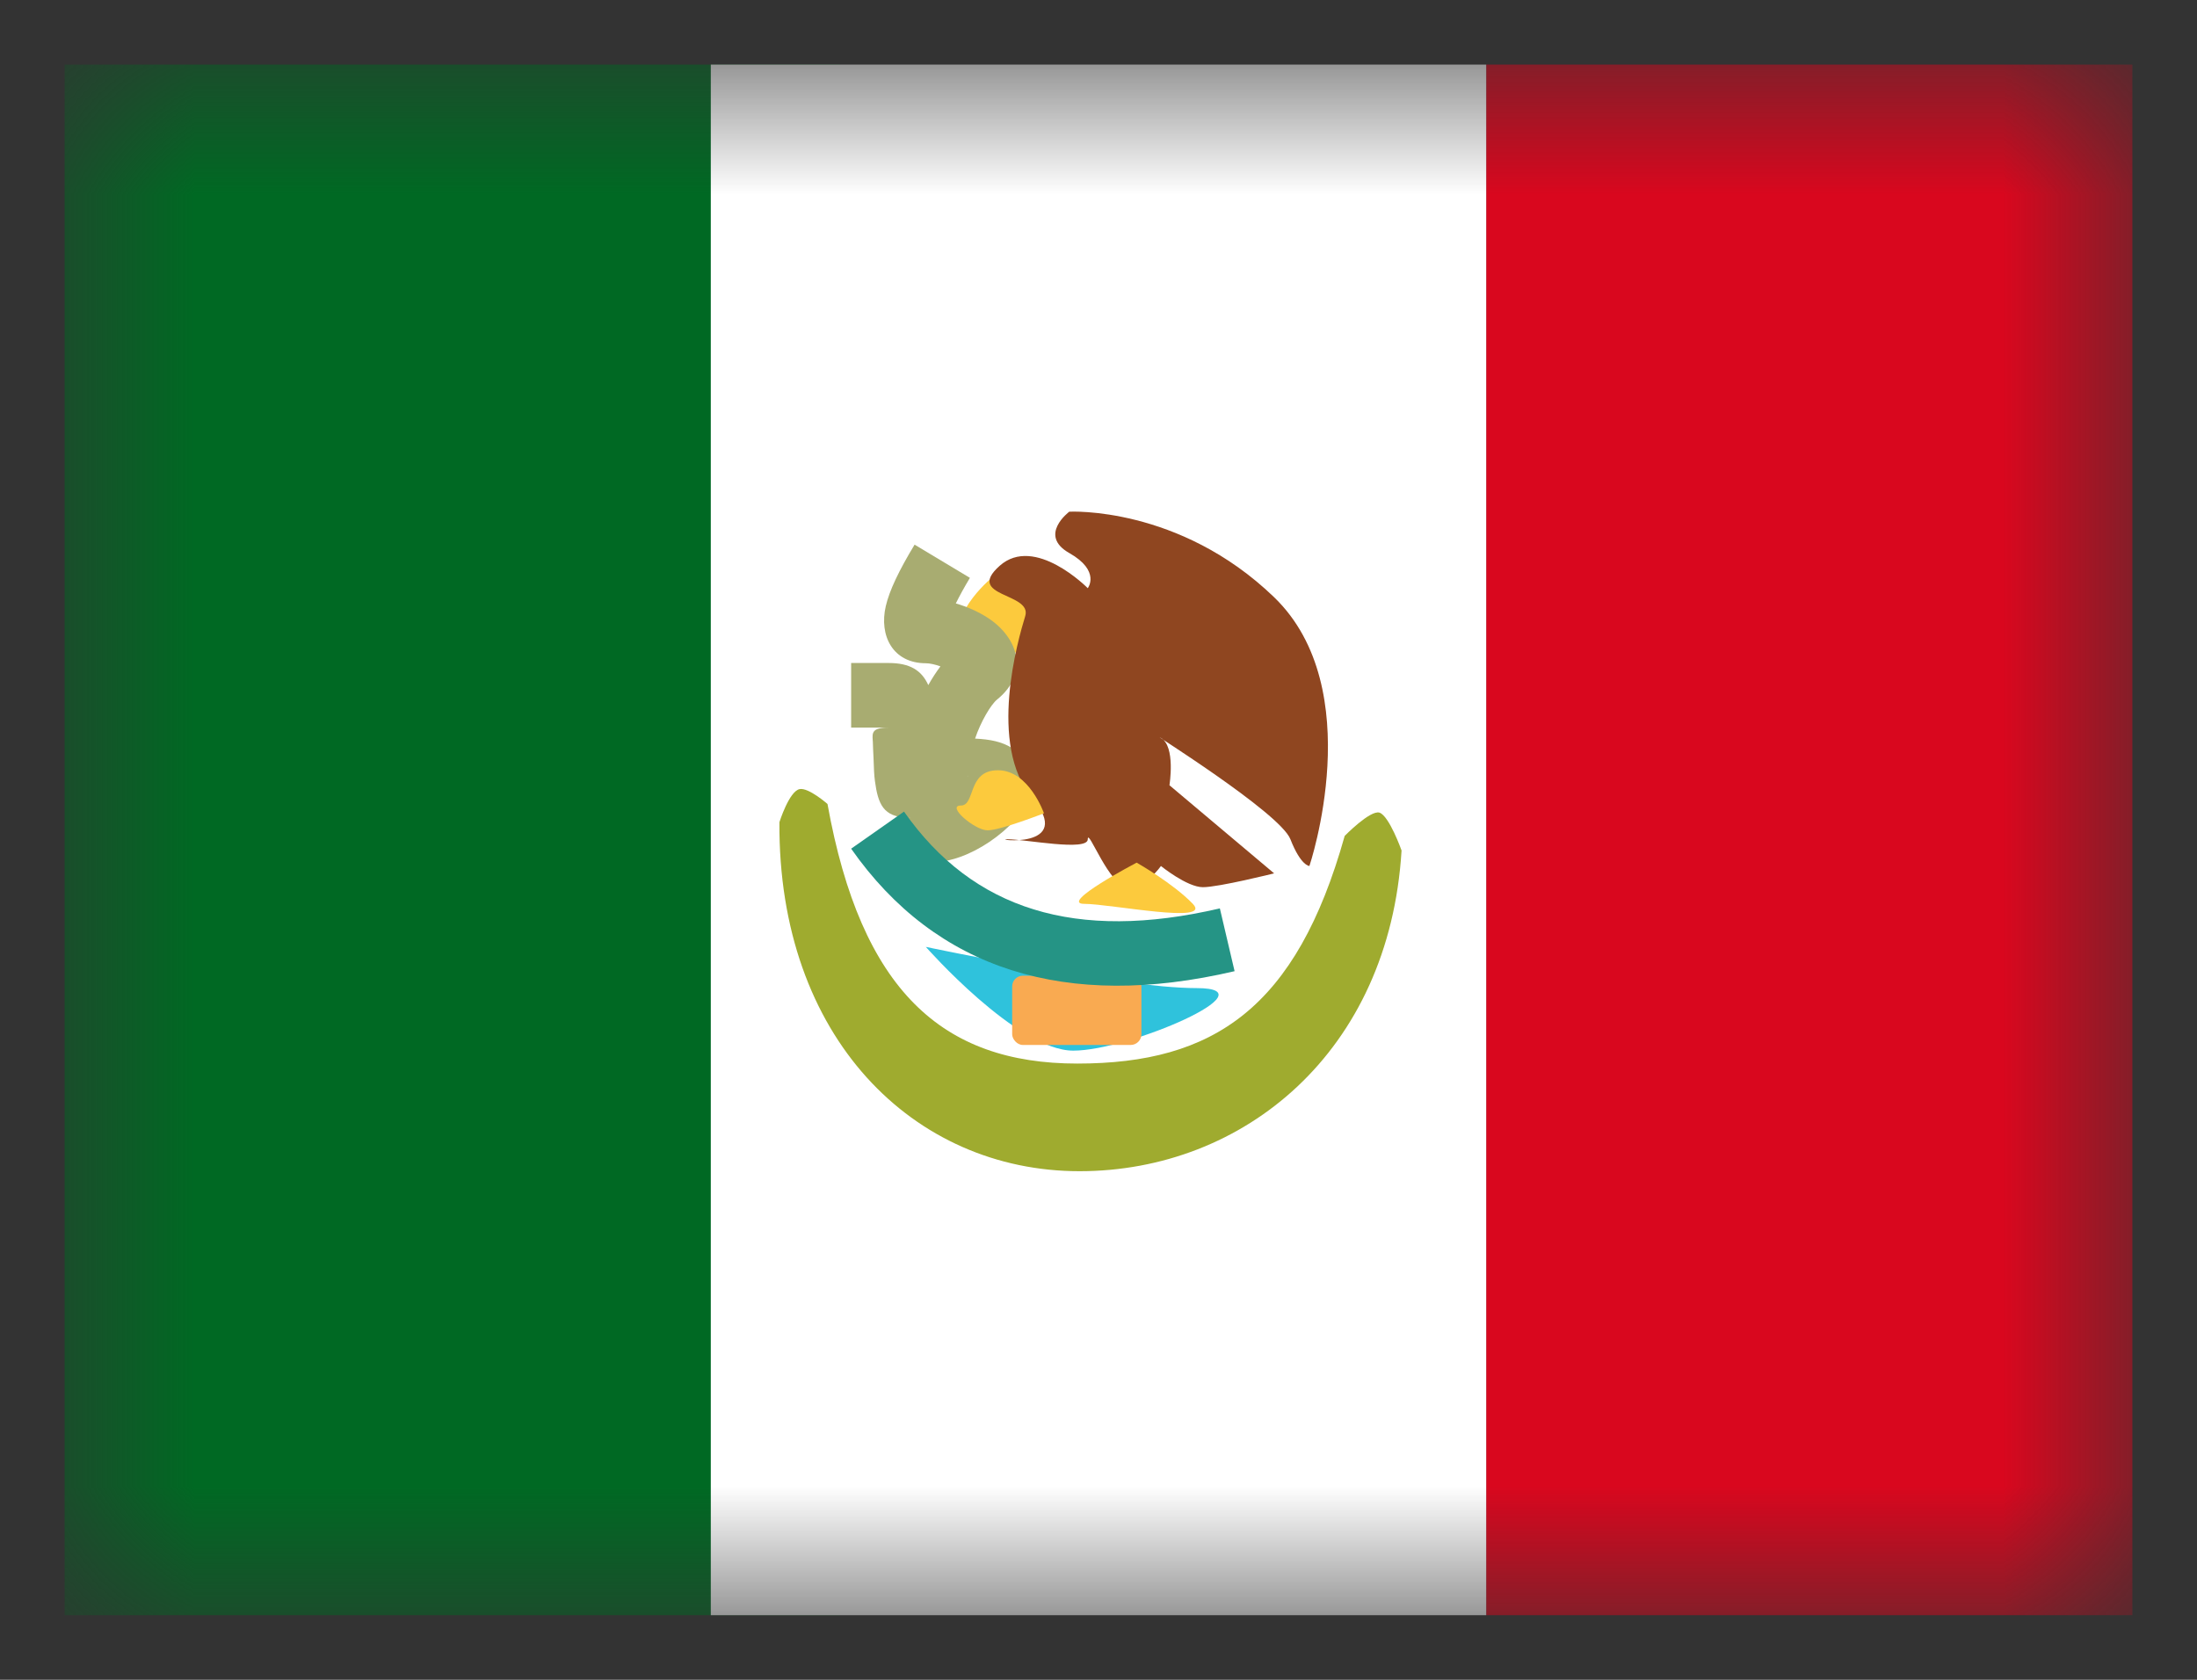 <svg width="17" height="13" viewBox="0 0 17 13" fill="none" xmlns="http://www.w3.org/2000/svg">
<rect x="0" y="0" width="17" height="13" fill="#333333" stroke="none"/>
<mask id="mask0_11002_13672" style="mask-type:luminance" maskUnits="userSpaceOnUse" x="0" y="0" width="17" height="13">
<rect x="0.5" y="0.5" width="16" height="12" fill="white"/>
</mask>
<g mask="url(#mask0_11002_13672)">
<path fill-rule="evenodd" clip-rule="evenodd" d="M11.5 0.5H16.5V12.5H11.5V0.5Z" fill="#D9071E"/>
<path fill-rule="evenodd" clip-rule="evenodd" d="M0.5 0.5H6.5V12.5H0.5V0.5Z" fill="#006923"/>
<path fill-rule="evenodd" clip-rule="evenodd" d="M5.5 0.5H11.5V12.5H5.5V0.5Z" fill="white"/>
<path fill-rule="evenodd" clip-rule="evenodd" d="M7.692 4.457C7.692 4.457 7.348 4.723 7.412 5.007C7.477 5.291 8.153 5.007 8.072 4.732C7.99 4.457 7.692 4.457 7.692 4.457Z" fill="#FCCA3D"/>
<path fill-rule="evenodd" clip-rule="evenodd" d="M7.165 5.133C6.908 5.133 6.801 4.919 6.854 4.691C6.882 4.57 6.956 4.415 7.077 4.215L7.505 4.472C7.459 4.549 7.423 4.615 7.396 4.67C7.486 4.696 7.574 4.736 7.646 4.783C7.88 4.937 7.966 5.211 7.715 5.414C7.667 5.453 7.588 5.587 7.545 5.716C7.664 5.722 7.75 5.74 7.828 5.787C8.049 5.918 8.029 6.156 7.86 6.34C7.741 6.471 7.582 6.577 7.432 6.631C7.182 6.721 6.915 6.686 6.915 6.367L6.915 6.364C6.914 6.351 6.914 6.329 7.025 6.327L7.047 6.326L7.039 6.326L7.025 6.327C6.835 6.324 6.794 6.223 6.77 6.044C6.764 5.999 6.762 5.955 6.759 5.862L6.756 5.801L6.754 5.742L6.753 5.729C6.749 5.671 6.747 5.631 6.876 5.631H6.586V5.131H6.876C7.04 5.131 7.131 5.187 7.183 5.302C7.212 5.25 7.244 5.201 7.277 5.157C7.235 5.142 7.193 5.133 7.165 5.133ZM7.483 6.011L7.491 6.003C7.49 6.004 7.49 6.005 7.489 6.006L7.483 6.011ZM7.265 6.159C7.265 6.16 7.264 6.16 7.264 6.16L7.265 6.159L7.265 6.159ZM7.265 5.971L7.266 5.978L7.264 5.964L7.265 5.971Z" fill="#A8AC71"/>
<path fill-rule="evenodd" clip-rule="evenodd" d="M10.132 6.702C10.132 6.702 10.594 5.332 9.859 4.622C9.124 3.913 8.274 3.96 8.274 3.96C8.274 3.96 8.03 4.142 8.274 4.28C8.519 4.419 8.417 4.552 8.417 4.552C8.417 4.552 8.007 4.136 7.735 4.379C7.463 4.622 7.989 4.585 7.933 4.768C7.877 4.951 7.642 5.764 7.986 6.174C8.331 6.584 7.66 6.495 7.797 6.495C7.933 6.495 8.417 6.591 8.417 6.495C8.417 6.4 8.585 6.866 8.728 6.866C8.872 6.866 8.983 6.702 8.983 6.702C8.983 6.702 9.185 6.866 9.308 6.866C9.431 6.866 9.859 6.759 9.859 6.759L9.049 6.077C9.049 6.077 9.098 5.776 8.983 5.711C8.868 5.645 9.904 6.288 9.985 6.495C10.066 6.702 10.132 6.702 10.132 6.702Z" fill="#8F4620"/>
<path d="M6.031 6.363C6.031 6.363 6.106 6.124 6.187 6.107C6.256 6.093 6.403 6.222 6.403 6.222C6.663 7.667 7.292 8.231 8.336 8.231C9.391 8.231 10.031 7.802 10.405 6.469C10.405 6.469 10.603 6.267 10.674 6.289C10.75 6.314 10.845 6.582 10.845 6.582C10.75 8.14 9.625 9.064 8.353 9.064C7.069 9.064 6.02 8.029 6.031 6.363Z" fill="#9FAB2F"/>
<path fill-rule="evenodd" clip-rule="evenodd" d="M7.164 7.328C7.164 7.328 8.666 7.647 9.259 7.647C9.852 7.647 8.739 8.131 8.305 8.131C7.87 8.131 7.164 7.328 7.164 7.328Z" fill="#2FC2DC"/>
<rect x="7.832" y="7.551" width="1" height="0.536" rx="0.083" fill="#F9AA51"/>
<path d="M6.586 6.568L6.995 6.281C7.528 7.041 8.325 7.29 9.439 7.03L9.553 7.516C8.25 7.821 7.243 7.506 6.586 6.568Z" fill="#259485"/>
<path fill-rule="evenodd" clip-rule="evenodd" d="M8.795 6.676C8.795 6.676 8.188 6.995 8.39 6.995C8.593 6.995 9.384 7.155 9.23 6.995C9.076 6.835 8.795 6.676 8.795 6.676Z" fill="#FCCA3D"/>
<path fill-rule="evenodd" clip-rule="evenodd" d="M8.078 6.294C8.078 6.294 7.962 5.961 7.722 5.961C7.482 5.961 7.55 6.234 7.435 6.234C7.319 6.234 7.542 6.426 7.642 6.426C7.741 6.426 8.078 6.294 8.078 6.294Z" fill="#FCCA3D"/>
</g>
</svg>
